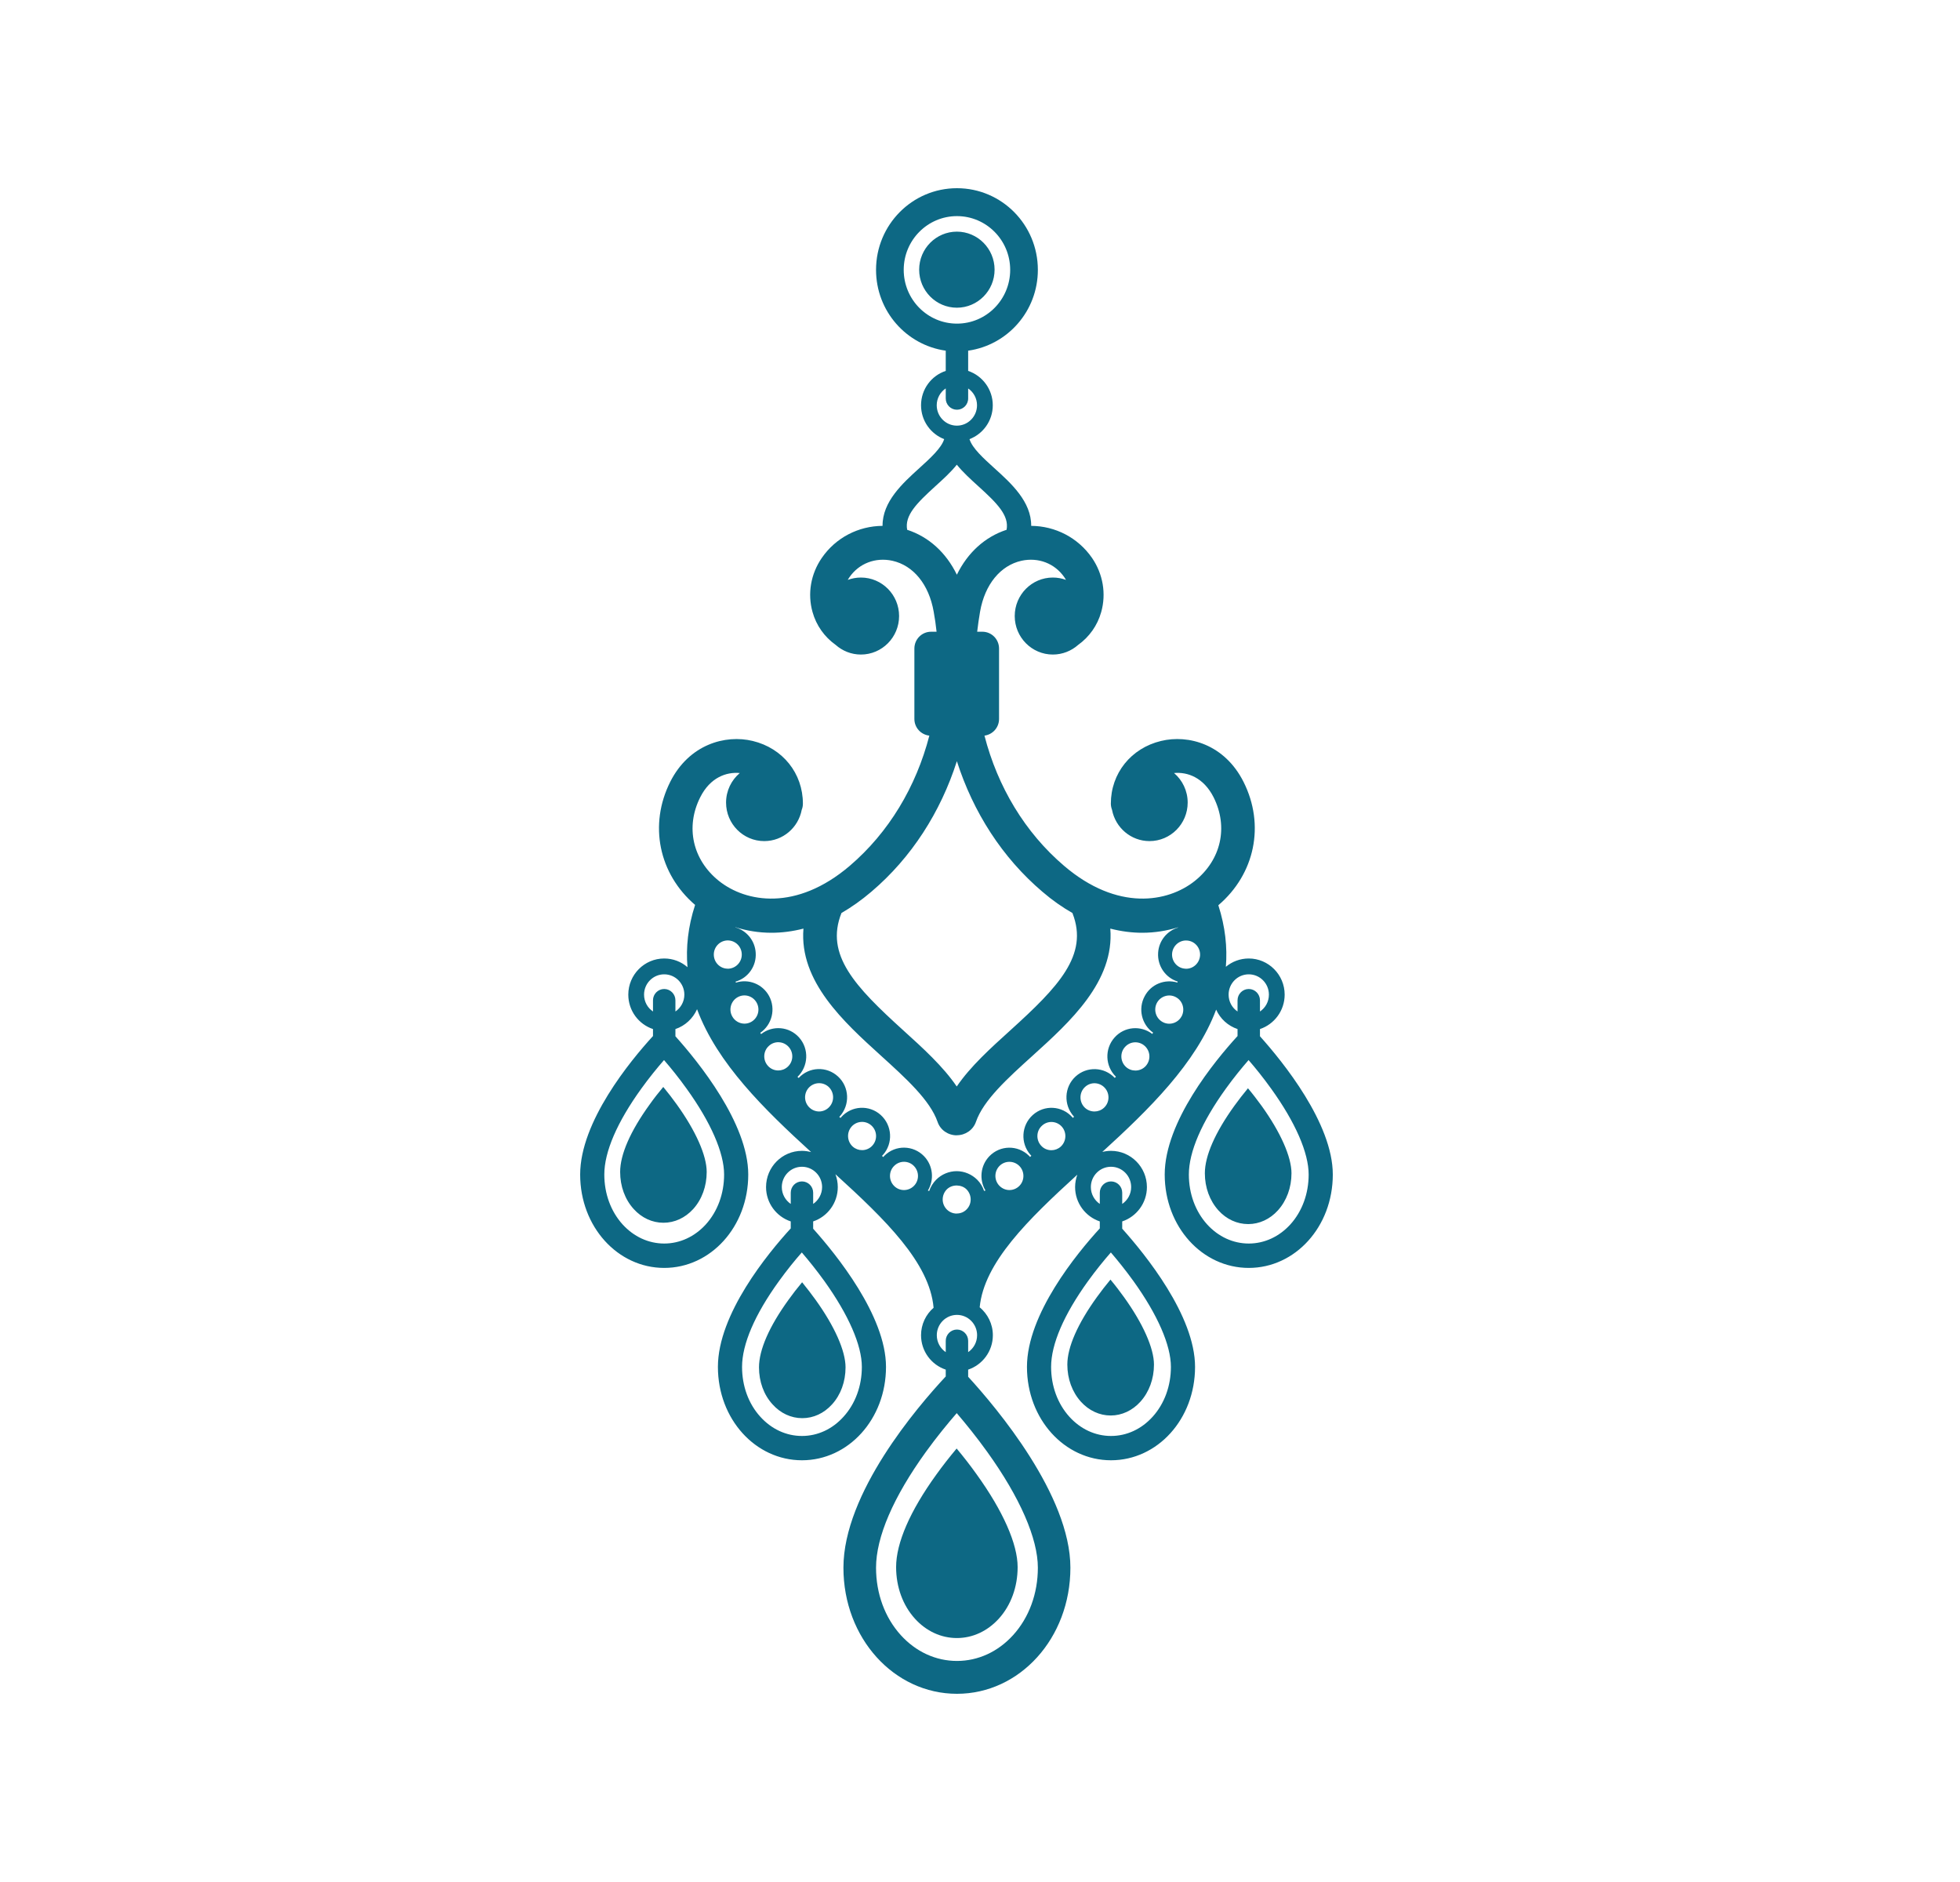 <svg xmlns="http://www.w3.org/2000/svg" fill="none" viewBox="0 0 25 24" height="24" width="25">
<path fill="#0D6884" d="M16.459 15.614C16.316 15.771 16.128 15.858 15.928 15.858C15.728 15.858 15.54 15.771 15.397 15.614C15.247 15.448 15.164 15.222 15.164 14.978C15.164 14.689 15.327 14.311 15.635 13.884C15.737 13.742 15.84 13.617 15.926 13.518C15.927 13.519 15.927 13.52 15.928 13.521C16.013 13.619 16.114 13.744 16.215 13.885C16.523 14.313 16.692 14.701 16.692 14.978C16.692 15.222 16.609 15.448 16.459 15.614ZM15.671 12.684C15.671 12.541 15.786 12.425 15.928 12.425C16.07 12.425 16.185 12.541 16.185 12.684C16.185 12.774 16.14 12.853 16.071 12.899V12.756C16.071 12.677 16.007 12.612 15.928 12.612C15.849 12.612 15.785 12.677 15.785 12.756V12.899C15.716 12.853 15.671 12.774 15.671 12.684ZM15.129 12.354C15.125 12.354 15.121 12.354 15.117 12.353C15.018 12.347 14.944 12.261 14.95 12.162C14.957 12.062 15.042 11.987 15.14 11.994C15.239 12 15.313 12.086 15.307 12.185C15.3 12.281 15.222 12.354 15.129 12.354ZM15.071 12.962V12.961C15.039 13.021 14.977 13.055 14.914 13.055C14.885 13.055 14.856 13.048 14.829 13.033C14.742 12.985 14.71 12.876 14.757 12.788C14.805 12.701 14.914 12.669 15 12.717C15.087 12.764 15.118 12.874 15.071 12.962ZM14.697 13.185C14.551 13.073 14.341 13.09 14.216 13.231C14.087 13.376 14.096 13.597 14.234 13.731C14.229 13.736 14.224 13.741 14.219 13.746C14.085 13.604 13.863 13.596 13.719 13.728C13.573 13.862 13.563 14.09 13.697 14.238C13.698 14.239 13.699 14.24 13.7 14.241C13.695 14.246 13.69 14.251 13.684 14.256C13.682 14.253 13.68 14.251 13.678 14.248C13.546 14.099 13.321 14.086 13.173 14.219C13.026 14.351 13.013 14.579 13.144 14.727C13.148 14.732 13.152 14.735 13.155 14.739L13.139 14.754C13.134 14.749 13.129 14.743 13.124 14.738C12.982 14.599 12.757 14.602 12.619 14.745C12.504 14.865 12.488 15.045 12.57 15.182C12.564 15.184 12.558 15.186 12.552 15.187C12.534 15.134 12.505 15.085 12.465 15.045C12.396 14.976 12.302 14.936 12.205 14.935C12.204 14.935 12.203 14.935 12.203 14.935C12.105 14.935 12.009 14.975 11.94 15.045C11.9 15.086 11.87 15.135 11.852 15.188C11.846 15.186 11.841 15.184 11.835 15.183C11.918 15.046 11.902 14.865 11.787 14.745C11.649 14.602 11.423 14.598 11.282 14.737C11.276 14.743 11.271 14.749 11.265 14.755C11.26 14.75 11.255 14.745 11.25 14.74C11.254 14.736 11.258 14.732 11.263 14.727C11.394 14.579 11.381 14.351 11.233 14.218C11.086 14.086 10.86 14.099 10.729 14.247C10.726 14.251 10.724 14.254 10.721 14.257C10.716 14.252 10.711 14.248 10.705 14.243C10.707 14.241 10.709 14.239 10.711 14.237C10.844 14.09 10.835 13.862 10.689 13.728H10.689C10.544 13.594 10.32 13.603 10.187 13.747C10.182 13.742 10.177 13.738 10.172 13.733C10.312 13.599 10.322 13.376 10.193 13.231C10.067 13.089 9.855 13.072 9.708 13.187C9.705 13.181 9.701 13.176 9.697 13.171C9.847 13.068 9.898 12.866 9.81 12.702C9.726 12.547 9.546 12.479 9.386 12.531C9.385 12.527 9.384 12.523 9.383 12.518C9.541 12.472 9.651 12.321 9.639 12.149C9.629 11.993 9.521 11.866 9.379 11.826C9.38 11.825 9.38 11.825 9.38 11.824C9.522 11.869 9.677 11.895 9.841 11.895C9.971 11.895 10.108 11.878 10.248 11.842C10.193 12.515 10.762 13.032 11.234 13.46C11.556 13.752 11.863 14.03 11.959 14.307C11.994 14.411 12.094 14.478 12.203 14.478C12.204 14.478 12.204 14.477 12.205 14.477C12.313 14.477 12.412 14.41 12.448 14.307C12.543 14.03 12.851 13.752 13.174 13.46C13.647 13.032 14.217 12.516 14.162 11.842C14.303 11.878 14.439 11.895 14.569 11.895C14.732 11.895 14.884 11.869 15.025 11.826C15.025 11.827 15.025 11.828 15.025 11.829C14.887 11.871 14.782 11.995 14.772 12.149V12.15C14.761 12.32 14.868 12.469 15.021 12.517C15.02 12.521 15.019 12.526 15.018 12.53C14.859 12.482 14.683 12.549 14.601 12.703C14.513 12.865 14.562 13.065 14.708 13.169C14.705 13.175 14.701 13.18 14.697 13.185ZM14.615 13.593C14.579 13.633 14.531 13.652 14.482 13.652C14.439 13.652 14.396 13.637 14.362 13.606C14.289 13.539 14.283 13.425 14.349 13.352C14.415 13.277 14.528 13.272 14.601 13.338C14.675 13.405 14.681 13.518 14.615 13.593ZM14.081 14.127C14.046 14.159 14.003 14.174 13.96 14.174C13.912 14.174 13.863 14.155 13.828 14.116C13.762 14.042 13.767 13.928 13.84 13.861C13.912 13.794 14.025 13.799 14.092 13.873C14.158 13.946 14.154 14.06 14.081 14.127ZM14.171 14.879C14.313 14.879 14.428 14.995 14.428 15.138C14.428 15.227 14.383 15.306 14.314 15.353V15.21C14.314 15.13 14.25 15.066 14.171 15.066C14.092 15.066 14.028 15.13 14.028 15.21V15.353C13.959 15.306 13.914 15.227 13.914 15.138C13.914 14.995 14.029 14.879 14.171 14.879ZM14.458 16.338C14.766 16.767 14.935 17.155 14.935 17.431C14.935 17.675 14.852 17.901 14.702 18.067C14.559 18.225 14.371 18.312 14.171 18.312C13.971 18.312 13.783 18.225 13.64 18.067C13.49 17.901 13.407 17.675 13.407 17.431C13.407 17.142 13.57 16.764 13.878 16.337C13.98 16.196 14.083 16.07 14.169 15.972C14.17 15.972 14.17 15.973 14.171 15.974C14.256 16.073 14.357 16.198 14.458 16.338ZM13.529 14.623C13.495 14.653 13.453 14.668 13.411 14.668C13.361 14.668 13.312 14.648 13.277 14.607C13.212 14.533 13.218 14.419 13.292 14.354C13.365 14.287 13.478 14.294 13.544 14.368C13.609 14.442 13.603 14.556 13.529 14.623ZM13.004 15.121C12.968 15.158 12.922 15.176 12.875 15.176C12.831 15.176 12.786 15.159 12.751 15.125C12.68 15.056 12.678 14.942 12.747 14.87C12.816 14.799 12.929 14.798 13 14.867C13.07 14.936 13.072 15.05 13.004 15.121ZM12.024 15.296C12.024 15.248 12.043 15.202 12.076 15.168C12.11 15.134 12.158 15.117 12.205 15.118C12.251 15.119 12.296 15.135 12.329 15.168C12.362 15.202 12.381 15.248 12.381 15.296C12.381 15.344 12.363 15.389 12.329 15.423C12.296 15.457 12.251 15.475 12.205 15.475C12.204 15.475 12.203 15.476 12.203 15.476C12.155 15.476 12.11 15.457 12.076 15.423C12.043 15.389 12.024 15.344 12.024 15.296ZM12.349 17.243V17.099C12.349 17.02 12.285 16.955 12.206 16.955C12.127 16.955 12.063 17.02 12.063 17.099V17.243C11.994 17.196 11.949 17.117 11.949 17.027C11.949 16.885 12.064 16.768 12.206 16.768C12.348 16.768 12.463 16.885 12.463 17.027C12.463 17.117 12.418 17.196 12.349 17.243ZM12.593 18.516C13.009 19.095 13.238 19.619 13.238 19.992C13.238 20.321 13.126 20.627 12.923 20.851C12.73 21.064 12.476 21.181 12.206 21.181C11.936 21.181 11.682 21.064 11.489 20.851C11.286 20.627 11.174 20.321 11.174 19.992C11.174 19.602 11.394 19.091 11.81 18.515C11.948 18.324 12.087 18.155 12.203 18.021C12.204 18.022 12.205 18.023 12.206 18.024C12.32 18.158 12.457 18.326 12.593 18.516ZM11.655 15.125C11.62 15.159 11.575 15.176 11.53 15.176C11.484 15.176 11.437 15.158 11.402 15.121C11.334 15.05 11.335 14.936 11.406 14.867C11.477 14.797 11.59 14.799 11.658 14.87C11.727 14.942 11.726 15.056 11.655 15.125ZM11.129 14.607C11.094 14.647 11.045 14.667 10.996 14.667C10.953 14.667 10.911 14.652 10.877 14.622C10.803 14.555 10.797 14.441 10.862 14.367C10.928 14.293 11.041 14.286 11.115 14.353C11.188 14.419 11.195 14.533 11.129 14.607ZM10.579 14.115C10.544 14.154 10.495 14.174 10.448 14.174C10.405 14.174 10.361 14.158 10.327 14.126C10.254 14.059 10.249 13.945 10.316 13.871C10.383 13.799 10.495 13.793 10.569 13.86C10.641 13.928 10.646 14.042 10.579 14.115ZM10.372 15.353V15.21C10.372 15.13 10.308 15.066 10.229 15.066C10.15 15.066 10.086 15.13 10.086 15.21V15.353C10.017 15.306 9.972 15.227 9.972 15.138C9.972 14.995 10.087 14.879 10.229 14.879C10.37 14.879 10.486 14.995 10.486 15.138C10.486 15.227 10.44 15.306 10.372 15.353ZM10.516 16.338C10.823 16.767 10.993 17.155 10.993 17.431C10.993 17.675 10.91 17.901 10.759 18.067C10.617 18.225 10.429 18.312 10.229 18.312C10.029 18.312 9.841 18.225 9.698 18.067C9.547 17.901 9.465 17.675 9.465 17.431C9.465 17.142 9.627 16.764 9.936 16.337C10.038 16.196 10.14 16.07 10.227 15.972C10.227 15.972 10.228 15.973 10.229 15.974C10.314 16.073 10.415 16.198 10.516 16.338ZM10.046 13.605C10.012 13.636 9.969 13.651 9.927 13.651C9.878 13.651 9.829 13.631 9.794 13.591C9.728 13.517 9.734 13.403 9.808 13.337C9.881 13.27 9.994 13.277 10.06 13.351C10.126 13.425 10.12 13.539 10.046 13.605ZM9.581 13.032C9.554 13.047 9.525 13.054 9.496 13.054C9.433 13.054 9.371 13.02 9.339 12.96C9.291 12.873 9.324 12.763 9.41 12.716C9.497 12.668 9.605 12.701 9.652 12.788C9.699 12.875 9.668 12.984 9.581 13.032ZM9.283 12.353C9.189 12.353 9.111 12.28 9.105 12.184C9.099 12.085 9.173 12 9.271 11.993C9.37 11.987 9.455 12.062 9.461 12.161C9.468 12.26 9.393 12.346 9.295 12.353H9.283ZM10.733 11.643C10.859 11.57 10.986 11.481 11.114 11.372C11.626 10.937 11.997 10.357 12.205 9.707C12.413 10.357 12.784 10.937 13.296 11.372C13.424 11.482 13.552 11.571 13.679 11.643C13.679 11.645 13.68 11.647 13.681 11.649C13.887 12.18 13.5 12.584 12.888 13.138C12.636 13.366 12.379 13.598 12.205 13.853C12.205 13.854 12.204 13.854 12.203 13.855C12.029 13.599 11.772 13.366 11.52 13.138C10.907 12.582 10.52 12.176 10.733 11.643ZM11.571 6.756C11.537 6.574 11.689 6.42 11.931 6.2C12.028 6.112 12.127 6.023 12.204 5.926C12.205 5.926 12.205 5.926 12.205 5.927C12.283 6.023 12.381 6.112 12.478 6.2C12.721 6.42 12.873 6.574 12.839 6.756C12.563 6.846 12.342 7.048 12.205 7.329C12.068 7.048 11.848 6.846 11.571 6.756ZM11.948 5.168C11.948 5.079 11.994 4.999 12.063 4.953V5.081C12.063 5.161 12.127 5.225 12.206 5.225C12.285 5.225 12.349 5.161 12.349 5.081V4.954C12.417 5 12.462 5.079 12.462 5.168C12.462 5.311 12.347 5.428 12.205 5.428C12.063 5.428 11.948 5.311 11.948 5.168ZM11.527 3.441C11.527 3.063 11.831 2.756 12.206 2.756C12.581 2.756 12.885 3.063 12.885 3.441C12.885 3.82 12.581 4.127 12.206 4.127C11.831 4.127 11.527 3.82 11.527 3.441ZM8.615 12.899V12.756C8.615 12.677 8.551 12.612 8.472 12.612C8.393 12.612 8.329 12.677 8.329 12.756V12.899C8.26 12.853 8.215 12.774 8.215 12.684C8.215 12.541 8.33 12.425 8.472 12.425C8.614 12.425 8.729 12.541 8.729 12.684C8.729 12.774 8.683 12.853 8.615 12.899ZM8.759 13.885C9.067 14.313 9.236 14.701 9.236 14.978C9.236 15.222 9.153 15.448 9.003 15.614C8.86 15.771 8.672 15.858 8.472 15.858C8.272 15.858 8.084 15.771 7.941 15.614C7.791 15.448 7.708 15.222 7.708 14.978C7.708 14.689 7.871 14.311 8.179 13.884C8.281 13.742 8.384 13.617 8.47 13.518C8.47 13.519 8.471 13.52 8.472 13.521C8.557 13.619 8.658 13.744 8.759 13.885ZM16.091 14.101C16.037 14.027 15.98 13.952 15.918 13.878C15.857 13.952 15.798 14.027 15.745 14.101C15.499 14.442 15.368 14.74 15.368 14.962C15.368 15.144 15.43 15.312 15.541 15.435C15.643 15.548 15.778 15.61 15.921 15.61C16.063 15.61 16.198 15.548 16.3 15.435C16.411 15.312 16.473 15.144 16.473 14.962C16.473 14.753 16.334 14.439 16.091 14.101ZM14.164 16.318C14.103 16.392 14.044 16.467 13.991 16.541C13.745 16.882 13.614 17.18 13.614 17.402C13.614 17.584 13.676 17.752 13.787 17.875C13.889 17.988 14.024 18.051 14.167 18.051C14.309 18.051 14.444 17.988 14.546 17.875C14.657 17.752 14.719 17.584 14.719 17.402C14.719 17.193 14.579 16.879 14.337 16.542C14.283 16.467 14.226 16.392 14.164 16.318ZM12.202 18.472C12.11 18.582 12.023 18.693 11.944 18.803C11.607 19.269 11.43 19.677 11.43 19.984C11.43 20.237 11.515 20.471 11.67 20.642C11.814 20.801 12.004 20.889 12.205 20.889C12.406 20.889 12.595 20.801 12.74 20.642C12.895 20.471 12.98 20.237 12.98 19.984C12.98 19.691 12.795 19.271 12.459 18.804C12.38 18.693 12.294 18.582 12.202 18.472ZM8.46 13.861C8.398 13.935 8.34 14.009 8.287 14.084C8.04 14.425 7.91 14.723 7.91 14.945C7.91 15.127 7.971 15.295 8.083 15.418C8.185 15.531 8.32 15.593 8.462 15.593C8.605 15.593 8.739 15.531 8.842 15.418C8.953 15.295 9.014 15.127 9.014 14.945C9.014 14.736 8.875 14.422 8.632 14.084C8.579 14.01 8.521 13.935 8.46 13.861ZM12.205 3.924C12.47 3.924 12.686 3.707 12.686 3.439C12.686 3.171 12.47 2.954 12.205 2.954C11.94 2.954 11.724 3.171 11.724 3.439C11.724 3.707 11.94 3.924 12.205 3.924ZM10.403 16.576C10.646 16.914 10.785 17.227 10.785 17.437C10.785 17.619 10.724 17.787 10.613 17.909C10.51 18.023 10.376 18.085 10.233 18.085C10.091 18.085 9.956 18.023 9.854 17.909C9.742 17.787 9.681 17.619 9.681 17.437C9.681 17.214 9.811 16.916 10.058 16.575C10.111 16.501 10.169 16.426 10.231 16.352C10.292 16.427 10.35 16.502 10.403 16.576ZM16.071 13.215V13.123C16.253 13.062 16.386 12.889 16.386 12.684C16.386 12.43 16.18 12.223 15.928 12.223C15.817 12.223 15.715 12.263 15.636 12.329C15.656 12.081 15.629 11.82 15.54 11.544C16.007 11.146 16.138 10.52 15.861 9.97C15.62 9.492 15.159 9.364 14.809 9.449C14.426 9.541 14.169 9.862 14.169 10.248C14.169 10.276 14.175 10.303 14.184 10.327C14.227 10.554 14.425 10.726 14.662 10.726C14.931 10.726 15.149 10.506 15.149 10.235C15.149 10.084 15.081 9.948 14.975 9.858C15.146 9.842 15.351 9.914 15.479 10.166C15.67 10.546 15.576 10.965 15.24 11.234C14.897 11.508 14.254 11.623 13.573 11.042C13.073 10.616 12.725 10.033 12.557 9.381C12.662 9.367 12.743 9.278 12.743 9.168V8.271C12.743 8.152 12.648 8.056 12.53 8.056H12.464C12.474 7.971 12.486 7.885 12.501 7.799C12.562 7.453 12.76 7.211 13.029 7.151C13.245 7.104 13.454 7.185 13.576 7.362C13.584 7.373 13.591 7.384 13.597 7.395C13.545 7.376 13.488 7.365 13.429 7.365C13.161 7.365 12.943 7.585 12.943 7.856C12.943 8.127 13.161 8.347 13.429 8.347C13.553 8.347 13.666 8.3 13.752 8.224C13.893 8.123 13.998 7.977 14.046 7.805C14.112 7.571 14.069 7.32 13.929 7.115C13.75 6.856 13.46 6.708 13.153 6.706C13.155 6.397 12.898 6.164 12.683 5.97C12.544 5.844 12.401 5.715 12.366 5.6C12.539 5.534 12.663 5.366 12.663 5.168C12.663 4.965 12.531 4.791 12.349 4.73V4.472C12.851 4.401 13.238 3.968 13.238 3.441C13.238 2.866 12.776 2.4 12.206 2.4C11.636 2.4 11.174 2.866 11.174 3.441C11.174 3.968 11.561 4.401 12.063 4.472V4.73C11.88 4.79 11.748 4.964 11.748 5.168C11.748 5.365 11.87 5.533 12.043 5.6C12.008 5.714 11.865 5.844 11.726 5.97C11.512 6.164 11.255 6.397 11.257 6.706C10.95 6.708 10.66 6.856 10.482 7.115C10.341 7.32 10.298 7.571 10.364 7.805C10.412 7.977 10.517 8.123 10.659 8.224C10.745 8.3 10.857 8.347 10.981 8.347C11.25 8.347 11.468 8.127 11.468 7.856C11.468 7.585 11.25 7.365 10.981 7.365C10.922 7.365 10.866 7.376 10.813 7.395C10.82 7.384 10.826 7.373 10.834 7.362C10.956 7.185 11.166 7.104 11.382 7.151C11.651 7.211 11.848 7.453 11.909 7.799C11.925 7.885 11.937 7.971 11.946 8.056H11.876C11.758 8.056 11.663 8.152 11.663 8.271V9.168C11.663 9.279 11.746 9.369 11.854 9.381C11.685 10.033 11.337 10.616 10.838 11.042C10.156 11.623 9.514 11.508 9.17 11.234C8.834 10.965 8.74 10.546 8.932 10.166C9.059 9.914 9.265 9.842 9.436 9.858C9.329 9.948 9.261 10.084 9.261 10.235C9.261 10.506 9.479 10.726 9.748 10.726C9.986 10.726 10.183 10.554 10.226 10.327C10.236 10.303 10.241 10.276 10.241 10.248C10.241 9.862 9.984 9.541 9.601 9.449C9.251 9.364 8.79 9.493 8.549 9.97C8.274 10.518 8.402 11.142 8.866 11.54C8.775 11.819 8.748 12.083 8.769 12.334C8.689 12.264 8.585 12.223 8.472 12.223C8.219 12.223 8.014 12.43 8.014 12.684C8.014 12.889 8.146 13.062 8.329 13.123V13.212C8.037 13.531 7.4 14.305 7.4 14.978C7.4 15.645 7.88 16.169 8.472 16.169C9.064 16.169 9.544 15.645 9.544 14.978C9.544 14.325 8.907 13.54 8.615 13.215V13.123C8.738 13.082 8.838 12.989 8.891 12.87C9.148 13.562 9.752 14.15 10.346 14.692C10.308 14.682 10.269 14.676 10.229 14.676C9.976 14.676 9.771 14.883 9.771 15.138C9.771 15.342 9.903 15.515 10.086 15.576V15.665C9.794 15.984 9.157 16.758 9.157 17.431C9.157 18.098 9.637 18.622 10.229 18.622C10.821 18.622 11.301 18.098 11.301 17.431C11.301 16.778 10.663 15.994 10.372 15.669V15.576C10.554 15.515 10.686 15.342 10.686 15.138C10.686 15.08 10.675 15.025 10.656 14.974C11.29 15.551 11.858 16.102 11.908 16.677C11.81 16.762 11.748 16.888 11.748 17.027C11.748 17.232 11.88 17.405 12.063 17.466V17.553C11.698 17.944 10.758 19.042 10.758 19.992C10.758 20.893 11.406 21.6 12.206 21.6C13.005 21.6 13.653 20.893 13.653 19.992C13.653 19.07 12.714 17.955 12.349 17.557V17.466C12.531 17.405 12.664 17.232 12.664 17.027C12.664 16.884 12.598 16.756 12.496 16.671C12.551 16.1 13.113 15.553 13.741 14.98C13.724 15.029 13.713 15.082 13.713 15.138C13.713 15.342 13.846 15.515 14.028 15.576V15.665C13.736 15.984 13.099 16.758 13.099 17.431C13.099 18.098 13.579 18.622 14.171 18.622C14.763 18.622 15.243 18.098 15.243 17.431C15.243 16.778 14.606 15.994 14.314 15.669V15.576C14.496 15.515 14.629 15.342 14.629 15.138C14.629 14.883 14.423 14.676 14.171 14.676C14.133 14.676 14.096 14.681 14.06 14.69C14.652 14.15 15.254 13.564 15.512 12.875C15.564 12.992 15.663 13.082 15.785 13.123V13.212C15.493 13.531 14.856 14.305 14.856 14.978C14.856 15.645 15.336 16.169 15.928 16.169C16.52 16.169 17 15.645 17 14.978C17 14.325 16.363 13.54 16.071 13.215Z"></path>
</svg>
